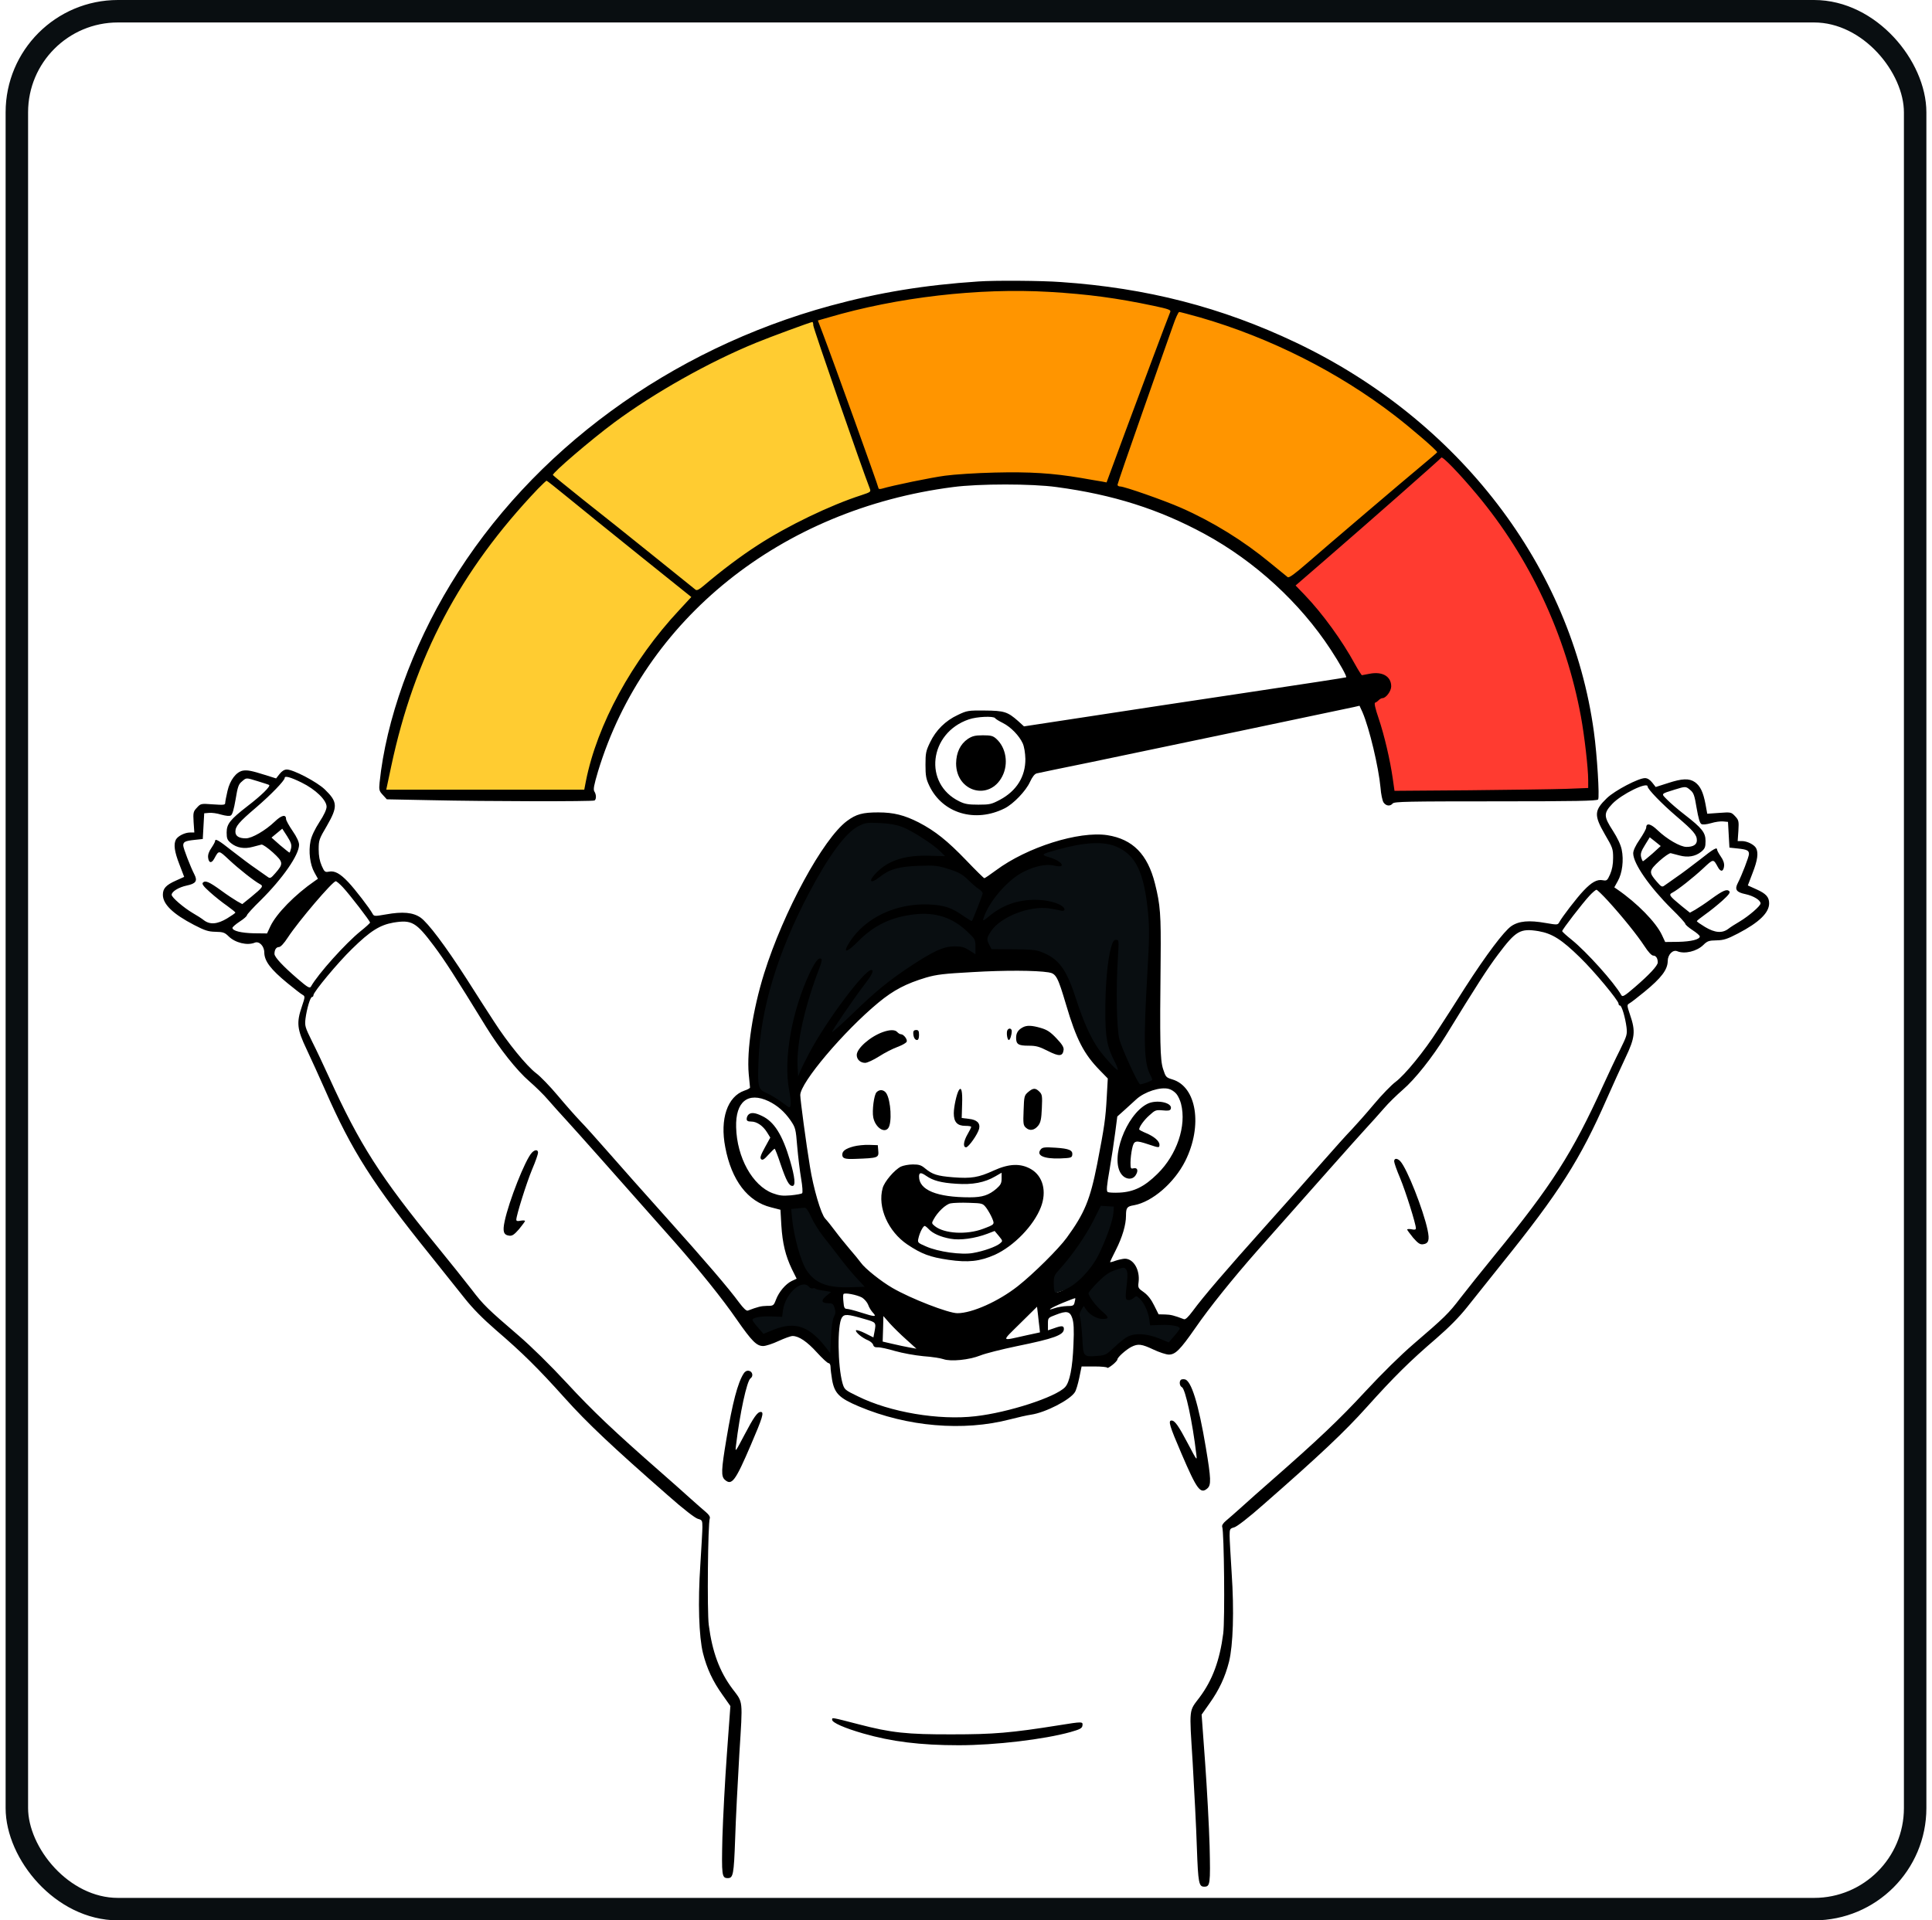 <svg width="172" height="171" viewBox="0 0 172 171" fill="none" xmlns="http://www.w3.org/2000/svg">
<rect x="1.5" y="1" width="169" height="169" rx="9" stroke="#090E11" stroke-width="2"/>
<path fill-rule="evenodd" clip-rule="evenodd" d="M34.098 70.583L52.417 70.736C52.417 70.736 53.229 61.829 62.399 53.204C71.569 44.579 82.761 41.936 93.862 42.888C104.963 43.84 111.72 49.389 115.407 53.247C119.093 57.105 121.2 60.963 122.076 63.693C122.952 66.422 123.744 71.019 123.744 71.019L141.976 70.673C141.976 70.673 141.757 60.857 136.712 50.584C131.667 40.312 122.538 34.849 111.174 29.174C99.81 23.495 80.81 26.008 74.356 27.44C67.909 28.864 38.202 40.136 34.098 70.583Z" fill="#FFCC31"/>
<path fill-rule="evenodd" clip-rule="evenodd" d="M114.557 52.383C114.857 52.679 115.14 52.965 115.409 53.248C119.096 57.106 121.202 60.964 122.079 63.694C122.955 66.423 123.747 71.02 123.747 71.02L141.979 70.674C141.979 70.674 141.76 60.858 136.715 50.585C134.652 46.385 131.906 42.993 128.606 40.057L114.557 52.383Z" fill="#FF3B30"/>
<path fill-rule="evenodd" clip-rule="evenodd" d="M77.884 44.313C83.071 42.809 88.476 42.426 93.865 42.889C104.16 43.774 110.718 48.607 114.557 52.382L128.603 40.053C123.828 35.809 117.893 32.526 111.173 29.171C99.81 23.492 80.809 26.006 74.356 27.437C73.877 27.543 73.267 27.703 72.553 27.923L77.884 44.313Z" fill="#FF9500"/>
<path fill-rule="evenodd" clip-rule="evenodd" d="M87.701 79.039C87.701 79.039 82.603 73.94 79.967 73.311C77.332 72.682 75.95 73.171 74.258 75.185C72.567 77.199 69.223 84.725 68.276 87.608C67.329 90.487 67.272 94.255 67.272 95.067C67.272 95.879 67.481 97.307 67.481 97.307C67.481 97.307 68.293 97.351 69.035 97.933C69.776 98.512 71.175 99.621 71.175 99.621L70.932 96.775C70.932 96.775 74.383 92.321 75.188 91.625C75.994 90.93 79.111 86.299 85.197 85.976C91.287 85.653 93.889 86.279 93.889 86.279C93.889 86.279 95.281 90.224 96.292 92.311C97.303 94.398 99.49 96.042 99.49 96.149C99.49 96.255 100.14 97.667 100.14 97.667C100.14 97.667 101.134 96.934 101.775 96.721C102.415 96.508 103.204 96.259 103.204 96.259L102.617 93.509L102.482 83.72C102.482 83.72 103.062 77.232 99.989 75.591C96.915 73.95 93.235 75.521 91.082 76.52C88.928 77.511 87.701 79.039 87.701 79.039ZM66.288 117.403C66.288 117.403 67.033 116.91 67.747 116.784C68.462 116.66 68.971 116.717 68.971 116.717C68.971 116.717 69.672 114.919 70.615 114.42C71.06 114.184 71.67 114.017 72.192 113.908C71.849 113.631 71.525 113.325 71.262 113.065C71.434 113.142 71.528 113.205 71.528 113.205L71.656 113.169C71.228 112.679 70.888 112.207 70.737 112.007C70.551 111.301 69.88 108.572 70.066 106.961L72.344 106.747C72.344 106.747 73.446 109.191 74.71 110.549C75.974 111.907 78.053 114.387 78.053 114.387C78.053 114.387 77.177 114.587 76.3 114.786C76.3 114.786 76.26 114.79 76.189 114.793C75.323 114.603 74.976 114.74 74.268 114.723L74.592 115.039L74.626 116.817C74.626 116.817 74.484 118.301 74.363 119.08C74.241 119.859 74.231 121.021 74.231 121.021C74.231 121.021 71.896 118.767 71.04 118.628C70.184 118.488 67.464 119.363 67.464 119.363L66.288 117.403ZM98.179 113.082C98.179 113.082 100.275 111.934 100.615 112.909C100.956 113.884 100.713 114.816 100.801 114.816C100.888 114.816 101.808 115.392 102.095 116.008C102.381 116.627 102.873 117.742 102.873 117.742C102.873 117.742 105.431 117.503 105.627 117.959C105.825 118.415 103.982 120.082 103.982 120.082C103.982 120.082 101.744 118.857 100.615 119.65C99.486 120.442 98.991 121.211 97.852 121.231C96.71 121.251 96.106 121.274 96.106 121.274L95.732 116.82C95.732 116.82 96.096 115.123 96.083 114.979C96.069 114.833 98.179 113.082 98.179 113.082ZM98.209 112.266H98.142C98.536 111.664 98.742 110.998 99.143 109.564C99.486 108.332 99.433 106.724 99.433 106.724C99.433 106.724 97.643 106.528 97.535 106.511C96.868 109.58 92.874 112.633 92.874 112.633L93.309 115.362C93.309 115.362 94.812 114.816 95.658 114.673L95.641 114.816L95.348 115.049L95.311 115.336C95.419 115.222 95.52 115.116 95.618 115.013L95.601 115.176C95.897 114.983 96.204 114.743 96.501 114.443C97.087 113.854 97.852 113.019 98.546 112.237C98.337 112.25 98.209 112.266 98.209 112.266Z" fill="#090E11"/>
<path fill-rule="evenodd" clip-rule="evenodd" d="M87.104 25.063C82.282 25.383 78.271 26.045 73.951 27.217C59.648 31.115 47.348 40.119 40.139 51.979C36.685 57.648 34.363 64.132 33.794 69.684C33.73 70.334 33.757 70.437 34.077 70.78L34.437 71.176L38.293 71.252C43.398 71.365 52.75 71.379 52.929 71.279C53.097 71.176 53.097 70.756 52.915 70.477C52.801 70.297 52.878 69.918 53.239 68.692C57.353 55.115 69.54 45.345 84.846 43.371C87.155 43.065 91.863 43.065 94.067 43.371C99.108 44.047 103.183 45.345 107.247 47.549C111.722 49.982 115.733 53.663 118.466 57.841C119.278 59.076 119.922 60.234 119.844 60.311C119.817 60.337 115.911 60.937 111.153 61.649C106.408 62.361 99.961 63.33 96.837 63.816L91.162 64.681L90.633 64.199C89.703 63.383 89.406 63.283 87.68 63.27C86.198 63.257 86.093 63.27 85.268 63.666C84.172 64.175 83.32 65.018 82.804 66.1C82.43 66.865 82.393 67.081 82.393 68.1C82.393 69.069 82.444 69.362 82.73 69.961C83.903 72.431 86.818 73.299 89.45 71.975C90.225 71.579 91.32 70.447 91.694 69.631C91.913 69.159 92.119 68.906 92.301 68.866C92.456 68.829 94.646 68.37 97.164 67.86C103.291 66.585 119.925 63.097 120.545 62.957L121.034 62.844L121.303 63.43C121.91 64.845 122.736 68.31 122.904 70.144C122.941 70.703 123.073 71.289 123.164 71.442C123.383 71.772 123.757 71.825 123.989 71.545C124.131 71.379 125.304 71.356 133.146 71.356C140.25 71.356 142.174 71.319 142.275 71.189C142.417 71.023 142.184 67.201 141.901 65.177C139.903 50.465 129.884 37.396 115.349 30.492C108.76 27.36 102.091 25.639 94.458 25.116C92.756 24.987 88.537 24.96 87.104 25.063ZM93.423 25.992C96.867 26.195 99.432 26.541 102.681 27.227C104.008 27.507 104.254 27.596 104.19 27.763C103.921 28.412 101.612 34.59 100.18 38.448L98.515 42.958L98.128 42.882C97.922 42.855 97.069 42.702 96.257 42.562C93.703 42.13 91.681 42.003 88.547 42.08C86.936 42.116 84.947 42.246 84.135 42.359C82.885 42.526 79.481 43.225 78.501 43.518C78.308 43.568 78.204 43.544 78.204 43.454C78.204 43.315 74.153 32.054 73.263 29.724L72.812 28.538L73.742 28.272C79.872 26.465 87.145 25.622 93.423 25.992ZM106.863 28.272C113.067 30.07 119.14 33.125 124.181 37.01C125.715 38.195 127.973 40.142 127.946 40.272C127.932 40.309 127.339 40.821 126.631 41.407C124.943 42.809 118.287 48.477 116.329 50.182C115.258 51.11 114.755 51.48 114.641 51.393C114.55 51.33 113.866 50.758 113.094 50.132C110.708 48.158 107.975 46.464 105.137 45.215C103.628 44.553 100.109 43.318 99.722 43.318C99.594 43.318 99.489 43.255 99.489 43.165C99.489 43.088 100.493 40.159 101.734 36.644C102.97 33.129 104.17 29.703 104.416 29.028C104.649 28.339 104.905 27.779 104.982 27.779C105.06 27.779 105.909 28.006 106.863 28.272ZM72.404 28.971C72.404 29.214 76.725 41.684 77.422 43.468C77.55 43.8 77.537 43.81 76.688 44.093C73.914 44.986 70.109 46.82 67.467 48.537C65.944 49.519 64.269 50.778 62.631 52.169C62.243 52.498 62.038 52.602 61.923 52.512C61.846 52.449 60.171 51.11 58.223 49.533C56.275 47.965 53.465 45.711 51.968 44.539C50.485 43.355 49.249 42.349 49.222 42.299C49.158 42.12 52.575 39.19 54.678 37.626C58.277 34.963 63.113 32.237 67.315 30.519C68.552 30.01 72.151 28.685 72.32 28.672C72.367 28.665 72.404 28.808 72.404 28.971ZM131.491 44.04C136.185 49.659 139.411 56.536 140.748 63.823C141.059 65.517 141.392 68.41 141.392 69.442V70.167L139.431 70.244C138.349 70.28 134.467 70.334 130.804 70.37L124.148 70.42L123.993 69.325C123.76 67.694 123.245 65.467 122.729 63.949C122.432 63.084 122.328 62.598 122.419 62.574C122.496 62.548 122.651 62.448 122.742 62.345C122.847 62.242 123.002 62.165 123.079 62.165C123.389 62.165 123.855 61.539 123.855 61.12C123.855 60.228 123.069 59.768 121.92 59.998C121.597 60.061 121.3 60.111 121.249 60.124C121.212 60.124 120.926 59.678 120.629 59.142C119.494 57.052 117.741 54.632 116.154 52.978L115.342 52.136L117.832 49.982C121.998 46.377 128.225 40.888 128.316 40.748C128.411 40.602 129.931 42.169 131.491 44.04ZM50.61 44.346C51.641 45.189 54.516 47.519 57.02 49.529L61.546 53.161L60.474 54.319C56.258 58.83 53.151 64.535 52.157 69.578L52.015 70.317H43.196H34.387L34.825 68.253C36.887 58.523 40.962 50.804 47.887 43.531C48.275 43.135 48.622 42.805 48.662 42.805C48.703 42.805 49.579 43.504 50.61 44.346ZM88.59 63.949C88.641 64.026 88.951 64.216 89.288 64.382C89.996 64.738 90.744 65.517 91.054 66.203C91.182 66.496 91.273 67.045 91.286 67.577C91.3 69.145 90.501 70.43 89.018 71.219C88.27 71.615 88.115 71.652 87.111 71.652C86.221 71.652 85.898 71.602 85.409 71.359C82.184 69.791 82.7 65.271 86.248 64.059C86.963 63.809 88.459 63.746 88.59 63.949Z" fill="black"/>
<path fill-rule="evenodd" clip-rule="evenodd" d="M86.164 65.797C85.493 66.257 85.133 67.009 85.119 67.975C85.119 70.521 88.098 71.35 89.234 69.12C89.8 68.011 89.571 66.583 88.705 65.794C88.408 65.528 88.24 65.475 87.505 65.475C86.797 65.478 86.565 65.541 86.164 65.797Z" fill="black"/>
<path fill-rule="evenodd" clip-rule="evenodd" d="M21.621 68.622C21.028 68.736 20.472 69.465 20.253 70.43C20.138 70.912 20.047 71.412 20.047 71.512C20.047 71.678 19.879 71.691 18.965 71.625C17.894 71.548 17.87 71.548 17.533 71.918C17.209 72.261 17.186 72.35 17.236 73.203L17.3 74.131H16.926C16.461 74.131 15.845 74.438 15.663 74.757C15.444 75.177 15.521 75.816 15.973 76.974L16.397 78.082L15.636 78.425C14.783 78.808 14.5 79.114 14.5 79.674C14.5 80.516 15.39 81.381 17.273 82.36C18.254 82.869 18.551 82.959 19.194 82.972C19.865 82.986 20.007 83.036 20.354 83.378C20.933 83.951 22.018 84.221 22.689 83.938C23.077 83.785 23.528 84.244 23.528 84.817C23.542 85.582 24.084 86.308 25.604 87.556C26.211 88.052 26.817 88.525 26.945 88.588C27.165 88.714 27.165 88.768 26.881 89.606C26.379 91.071 26.443 91.644 27.293 93.428C27.694 94.27 28.428 95.898 28.944 97.059C31.33 102.498 33.173 105.401 38.356 111.835C39.452 113.21 40.82 114.918 41.386 115.63C42.084 116.509 42.973 117.414 44.133 118.42C46.505 120.457 47.887 121.822 50.297 124.508C52.309 126.748 54.513 128.825 59.49 133.182C60.858 134.394 61.889 135.183 62.132 135.246C62.506 135.349 62.533 135.386 62.533 135.985C62.533 136.328 62.442 137.819 62.351 139.297C62.119 142.699 62.223 145.742 62.584 147.206C62.931 148.581 63.46 149.716 64.326 150.924L65.024 151.916L64.714 156.17C64.545 158.514 64.367 161.862 64.313 163.633C64.235 167.009 64.262 167.238 64.791 167.238C65.27 167.238 65.334 166.945 65.448 163.75C65.499 162.029 65.681 158.63 65.822 156.17C66.132 151.227 66.169 151.66 65.202 150.375C64.053 148.834 63.409 147.09 63.099 144.693C62.944 143.481 63.022 135.636 63.19 135.203C63.241 135.076 63.113 134.873 62.853 134.654C62.621 134.464 61.991 133.901 61.448 133.419C60.906 132.923 59.706 131.864 58.792 131.062C54.664 127.444 52.77 125.65 50.475 123.166C48.952 121.522 47.291 119.894 46.182 118.939C43.408 116.556 43.034 116.199 41.989 114.825C41.447 114.126 40.082 112.405 38.933 111.003C33.841 104.775 32.021 101.923 29.288 95.911C28.823 94.892 28.152 93.464 27.778 92.725C27.158 91.464 27.121 91.351 27.198 90.702C27.313 89.823 27.623 88.778 27.778 88.778C27.855 88.778 27.906 88.701 27.906 88.611C27.906 88.332 30.086 85.709 31.337 84.497C32.974 82.892 33.814 82.37 35.023 82.153C36.661 81.887 37.035 82.104 38.633 84.231C39.587 85.505 40.517 86.944 43.277 91.441C44.477 93.388 46.023 95.338 47.119 96.281C47.648 96.74 48.409 97.479 48.794 97.935C49.181 98.381 49.953 99.246 50.509 99.846C51.385 100.801 54.56 104.379 60.026 110.557C62.257 113.09 64.319 115.653 65.583 117.488C66.938 119.435 67.362 119.858 67.942 119.858C68.175 119.858 68.795 119.655 69.31 119.412C69.839 119.169 70.392 118.966 70.561 118.966C71.117 118.966 71.851 119.462 72.728 120.43C73.206 120.953 73.668 121.386 73.772 121.386C73.863 121.386 73.941 121.525 73.941 121.728C73.941 121.908 74.005 122.427 74.082 122.887C74.301 124.085 74.726 124.505 76.482 125.243C80.775 127.051 85.766 127.474 89.918 126.389C90.602 126.209 91.451 126.019 91.802 125.969C93.079 125.779 95.233 124.671 95.684 123.982C95.799 123.829 95.967 123.243 96.085 122.684L96.291 121.678H97.427C98.06 121.678 98.576 121.728 98.576 121.792C98.576 121.855 98.781 121.742 99.027 121.549C99.273 121.359 99.479 121.129 99.479 121.053C99.479 120.863 100.254 120.174 100.729 119.931C101.322 119.638 101.632 119.675 102.691 120.174C103.206 120.417 103.826 120.62 104.059 120.62C104.638 120.62 105.063 120.201 106.418 118.25C107.682 116.416 109.744 113.856 111.975 111.32C117.445 105.141 120.616 101.563 121.492 100.608C122.048 100.009 122.82 99.143 123.207 98.697C123.595 98.238 124.357 97.499 124.882 97.043C125.978 96.101 127.524 94.15 128.724 92.203C131.484 87.706 132.411 86.268 133.368 84.993C134.965 82.866 135.339 82.65 136.977 82.916C138.191 83.132 139.026 83.655 140.664 85.259C141.914 86.468 144.095 89.094 144.095 89.373C144.095 89.463 144.145 89.54 144.223 89.54C144.378 89.54 144.688 90.585 144.803 91.464C144.88 92.113 144.84 92.229 144.223 93.488C143.849 94.227 143.178 95.651 142.713 96.673C139.98 102.685 138.16 105.538 133.068 111.766C131.919 113.167 130.554 114.888 130.011 115.587C128.967 116.962 128.593 117.318 125.819 119.701C124.71 120.657 123.046 122.288 121.526 123.929C119.231 126.412 117.333 128.209 113.208 131.824C112.292 132.627 111.092 133.685 110.553 134.181C110.01 134.664 109.38 135.226 109.147 135.416C108.888 135.632 108.76 135.835 108.81 135.965C108.979 136.398 109.057 144.244 108.901 145.455C108.591 147.849 107.948 149.596 106.799 151.137C105.831 152.422 105.872 151.99 106.179 156.933C106.32 159.393 106.502 162.791 106.553 164.512C106.667 167.708 106.735 168.001 107.21 168.001C107.739 168.001 107.766 167.771 107.688 164.396C107.638 162.625 107.456 159.276 107.287 156.933L106.977 152.679L107.675 151.687C108.538 150.475 109.067 149.343 109.417 147.969C109.778 146.504 109.882 143.458 109.65 140.06C109.559 138.582 109.468 137.09 109.468 136.747C109.468 136.148 109.495 136.112 109.869 136.008C110.115 135.945 111.146 135.156 112.511 133.945C117.488 129.587 119.692 127.514 121.704 125.27C124.117 122.584 125.496 121.219 127.868 119.182C129.027 118.177 129.917 117.271 130.615 116.392C131.181 115.68 132.549 113.973 133.644 112.598C138.827 106.167 140.671 103.261 143.057 97.822C143.572 96.663 144.307 95.032 144.708 94.19C145.561 92.406 145.625 91.833 145.119 90.369C144.836 89.526 144.836 89.477 145.055 89.35C145.183 89.287 145.79 88.814 146.397 88.318C147.92 87.07 148.459 86.344 148.473 85.579C148.473 85.006 148.924 84.547 149.312 84.7C149.982 84.98 151.064 84.713 151.647 84.141C151.994 83.798 152.136 83.745 152.806 83.735C153.45 83.721 153.747 83.631 154.727 83.122C156.611 82.14 157.501 81.275 157.501 80.436C157.501 79.877 157.218 79.57 156.365 79.188L155.604 78.845L156.028 77.736C156.48 76.578 156.557 75.939 156.338 75.519C156.156 75.2 155.539 74.894 155.074 74.894H154.7L154.764 73.965C154.815 73.113 154.791 73.023 154.468 72.677C154.131 72.32 154.107 72.307 153.062 72.384L151.991 72.46L151.836 71.608C151.63 70.526 151.371 69.99 150.896 69.648C150.38 69.291 149.76 69.315 148.473 69.737L147.401 70.08L147.091 69.684C146.885 69.428 146.666 69.288 146.447 69.288C145.868 69.288 143.778 70.383 143.067 71.059C141.918 72.167 141.894 72.587 142.875 74.294C143.572 75.479 143.61 75.593 143.61 76.395C143.61 76.994 143.519 77.44 143.34 77.859C143.094 78.409 143.043 78.445 142.696 78.382C142.194 78.279 141.702 78.549 140.981 79.311C140.374 79.947 139.087 81.628 138.827 82.1C138.686 82.367 138.659 82.367 137.614 82.19C136.118 81.924 135.215 82.01 134.544 82.47C133.887 82.929 132.34 84.98 130.429 87.945C129.631 89.207 128.546 90.901 128.016 91.704C126.803 93.601 125.078 95.715 124.239 96.34C123.878 96.607 123.012 97.499 122.331 98.314C121.647 99.13 120.757 100.135 120.36 100.555C119.948 100.974 118.813 102.236 117.832 103.357C116.851 104.479 114.543 107.089 112.686 109.153C109.127 113.127 107.129 115.457 106.175 116.755C105.774 117.291 105.531 117.521 105.4 117.468C104.497 117.125 104.227 117.062 103.725 117.048L103.146 117.035L102.758 116.259C102.498 115.723 102.202 115.341 101.841 115.074C101.326 114.718 101.299 114.668 101.363 114.182C101.504 113.074 100.911 112.068 100.126 112.082C99.944 112.095 99.57 112.172 99.314 112.262C99.044 112.365 98.825 112.415 98.825 112.375C98.825 112.348 99.058 111.865 99.341 111.306C99.92 110.161 100.244 109.066 100.244 108.25C100.244 107.538 100.335 107.422 100.952 107.322C102.576 107.029 104.537 105.335 105.518 103.387C107.092 100.242 106.536 96.75 104.359 96.114C103.816 95.948 103.779 95.911 103.547 95.195C103.277 94.367 103.25 92.812 103.328 85.399C103.365 81.465 103.301 80.572 102.825 78.685C102.168 76.062 100.84 74.724 98.582 74.368C96.041 73.985 91.438 75.436 88.665 77.5C88.149 77.883 87.684 78.199 87.633 78.199C87.583 78.199 86.858 77.487 86.032 76.621C84.344 74.864 83.259 73.998 81.79 73.233C80.512 72.584 79.559 72.341 78.19 72.341C76.799 72.341 76.229 72.494 75.403 73.106C73.277 74.687 69.755 81.168 68.026 86.684C67.009 89.956 66.466 93.524 66.658 95.651C66.722 96.251 66.763 96.787 66.773 96.836C66.773 96.9 66.554 97.026 66.27 97.116C64.761 97.639 64.077 99.639 64.569 102.159C65.125 105.102 66.567 106.999 68.643 107.508L69.482 107.725L69.56 109.099C69.664 110.744 69.934 111.826 70.5 113.011L70.924 113.863L70.486 114.066C69.944 114.332 69.351 115.021 69.081 115.733C68.876 116.269 68.849 116.283 68.269 116.283C67.753 116.296 67.484 116.359 66.581 116.702C66.453 116.752 66.207 116.522 65.805 115.99C64.852 114.691 62.853 112.358 59.294 108.387C57.438 106.323 55.129 103.713 54.148 102.592C53.168 101.47 52.032 100.208 51.621 99.789C51.22 99.37 50.33 98.361 49.65 97.549C48.965 96.733 48.103 95.841 47.742 95.575C46.903 94.949 45.177 92.835 43.964 90.938C43.435 90.136 42.353 88.441 41.551 87.18C39.644 84.211 38.094 82.16 37.437 81.704C36.766 81.245 35.863 81.155 34.366 81.424C33.322 81.604 33.295 81.604 33.153 81.335C32.894 80.862 31.606 79.181 31 78.545C30.279 77.78 29.787 77.513 29.284 77.617C28.937 77.68 28.883 77.643 28.641 77.094C28.459 76.674 28.371 76.228 28.371 75.629C28.371 74.827 28.408 74.71 29.106 73.529C30.087 71.821 30.059 71.402 28.914 70.293C28.206 69.618 26.116 68.522 25.534 68.522C25.314 68.522 25.095 68.662 24.89 68.919L24.58 69.315L23.562 68.995C22.383 68.622 22.022 68.559 21.621 68.622ZM26.844 69.681C28.095 70.293 29.075 71.249 29.075 71.835C29.075 72.078 28.843 72.587 28.432 73.209C28.031 73.835 27.734 74.444 27.646 74.89C27.454 75.819 27.596 76.991 27.994 77.693L28.304 78.252L28.044 78.432C26.251 79.667 24.6 81.361 24.071 82.483L23.774 83.119L22.615 83.106C21.456 83.079 20.694 82.889 20.694 82.623C20.694 82.546 20.991 82.293 21.338 82.064C21.698 81.834 21.982 81.581 21.982 81.504C21.982 81.428 22.538 80.815 23.208 80.166C25.169 78.219 26.625 76.129 26.625 75.223C26.625 74.98 26.42 74.524 26.046 73.988C25.722 73.516 25.466 73.046 25.466 72.93C25.466 72.484 25.055 72.587 24.462 73.159C23.636 73.948 22.436 74.651 21.884 74.651C21.277 74.651 20.957 74.448 20.957 74.065C20.957 73.582 21.253 73.223 22.777 71.924C24.105 70.789 25.345 69.504 25.345 69.275C25.335 69.055 25.864 69.198 26.844 69.681ZM22.962 69.568C23.451 69.721 23.902 69.861 23.956 69.897C24.125 70 23.249 70.853 22.035 71.781C20.489 72.98 20.178 73.372 20.178 74.125C20.178 74.661 20.229 74.8 20.566 75.08C21.082 75.499 21.752 75.616 22.5 75.41C22.824 75.32 23.171 75.23 23.276 75.207C23.38 75.18 23.842 75.499 24.293 75.906C25.234 76.771 25.247 76.911 24.512 77.753C24.111 78.212 24.047 78.249 23.815 78.073C23.673 77.969 23.208 77.653 22.784 77.347C22.345 77.054 21.415 76.355 20.694 75.792C19.457 74.81 19.147 74.634 19.147 74.9C19.147 74.963 19.006 75.23 18.824 75.499C18.605 75.806 18.5 76.112 18.527 76.352C18.578 76.847 18.824 76.911 19.07 76.465C19.494 75.689 19.457 75.689 20.398 76.568C21.287 77.397 22.628 78.452 23.131 78.722C23.478 78.901 23.414 79.001 22.332 79.893L21.57 80.506L21.105 80.249C20.846 80.096 20.202 79.677 19.686 79.294C18.615 78.519 18.281 78.375 18.062 78.595C17.958 78.708 18.099 78.915 18.696 79.447C19.12 79.83 19.804 80.376 20.219 80.659C20.62 80.952 20.954 81.218 20.954 81.258C20.954 81.308 20.617 81.538 20.219 81.781C19.343 82.303 18.696 82.353 18.157 81.947C17.964 81.794 17.513 81.501 17.152 81.298C16.354 80.825 15.282 79.91 15.282 79.68C15.282 79.387 15.915 79.004 16.637 78.851C17.435 78.685 17.604 78.445 17.307 77.869C16.96 77.194 16.313 75.526 16.313 75.283C16.313 74.963 16.482 74.877 17.331 74.787L18.052 74.71L18.116 73.565L18.18 72.42L18.605 72.384C18.837 72.357 19.326 72.42 19.686 72.537C20.098 72.65 20.435 72.69 20.549 72.613C20.691 72.537 20.819 72.078 20.974 71.185C21.156 70.077 21.233 69.834 21.53 69.594C21.944 69.235 21.88 69.235 22.962 69.568ZM146.683 70.037C146.683 70.267 147.92 71.552 149.248 72.687C150.771 73.985 151.067 74.341 151.067 74.827C151.067 75.21 150.744 75.413 150.141 75.413C149.585 75.413 148.388 74.714 147.563 73.922C146.97 73.349 146.558 73.246 146.558 73.692C146.558 73.805 146.299 74.278 145.979 74.75C145.605 75.286 145.399 75.742 145.399 75.985C145.399 76.891 146.855 78.978 148.816 80.928C149.487 81.578 150.04 82.19 150.04 82.267C150.04 82.343 150.336 82.596 150.683 82.826C151.044 83.055 151.327 83.308 151.327 83.385C151.327 83.651 150.565 83.844 149.406 83.868L148.247 83.881L147.95 83.245C147.421 82.124 145.77 80.429 143.977 79.194L143.717 79.014L144.027 78.455C144.428 77.756 144.57 76.581 144.375 75.653C144.284 75.207 143.987 74.594 143.589 73.972C142.764 72.697 142.75 72.417 143.539 71.578C144.361 70.713 146.683 69.578 146.683 70.037ZM150.488 70.357C150.784 70.6 150.862 70.839 151.044 71.948C151.199 72.84 151.327 73.299 151.468 73.376C151.583 73.452 151.92 73.412 152.331 73.299C152.692 73.186 153.184 73.119 153.413 73.146L153.838 73.186L153.902 74.331L153.966 75.476L154.687 75.553C155.54 75.642 155.705 75.732 155.705 76.049C155.705 76.292 155.061 77.959 154.71 78.635C154.414 79.208 154.582 79.451 155.381 79.617C156.102 79.77 156.736 80.153 156.736 80.446C156.736 80.676 155.664 81.591 154.866 82.064C154.518 82.267 154.053 82.56 153.861 82.713C153.319 83.119 152.675 83.069 151.799 82.546C151.398 82.303 151.064 82.074 151.064 82.024C151.064 81.987 151.401 81.717 151.812 81.424C152.213 81.145 152.894 80.596 153.322 80.213C153.915 79.677 154.057 79.474 153.956 79.361C153.737 79.144 153.4 79.284 152.331 80.06C151.816 80.442 151.172 80.862 150.912 81.015L150.447 81.271L149.686 80.659C148.604 79.767 148.537 79.667 148.887 79.487C149.389 79.221 150.73 78.162 151.62 77.334C152.56 76.455 152.523 76.455 152.948 77.23C153.194 77.676 153.437 77.613 153.491 77.117C153.517 76.874 153.413 76.568 153.194 76.265C153.012 75.999 152.87 75.729 152.87 75.666C152.87 75.4 152.56 75.576 151.324 76.558C150.602 77.117 149.672 77.82 149.234 78.112C148.81 78.419 148.344 78.738 148.203 78.838C147.97 79.018 147.906 78.978 147.505 78.519C146.771 77.676 146.784 77.537 147.724 76.671C148.176 76.265 148.641 75.945 148.742 75.972C148.847 75.999 149.194 76.085 149.517 76.175C150.265 76.378 150.936 76.265 151.452 75.846C151.789 75.566 151.839 75.426 151.839 74.89C151.839 74.138 151.529 73.745 149.982 72.547C149.403 72.101 148.705 71.502 148.435 71.222C147.869 70.65 147.815 70.713 149.106 70.307C150.063 70.01 150.087 70.01 150.488 70.357ZM80.31 73.629C81.186 73.962 83.107 75.197 83.714 75.819L84.138 76.238L82.811 76.202C80.684 76.125 79.188 76.571 78.116 77.617C77.254 78.445 77.419 78.802 78.322 78.089C79.174 77.4 80.024 77.16 81.79 77.097C83.259 77.047 83.464 77.071 84.472 77.39C85.362 77.67 85.672 77.85 86.174 78.332C86.511 78.665 86.936 79.044 87.141 79.161C87.333 79.287 87.488 79.467 87.488 79.544C87.488 79.67 86.612 81.914 86.521 82.014C86.494 82.04 86.198 81.847 85.837 81.608C84.755 80.832 84.085 80.602 82.716 80.539C79.778 80.413 77.028 81.711 75.636 83.888C74.965 84.933 75.366 84.88 76.421 83.798C77.826 82.383 79.373 81.644 81.449 81.415C83.306 81.212 84.816 81.707 86.144 82.982C86.814 83.618 86.841 83.671 86.841 84.307V84.97L86.299 84.627C85.847 84.334 85.601 84.271 84.971 84.271C84.017 84.271 83.141 84.667 81.052 86.041C79.117 87.326 77.931 88.295 75.855 90.309C74.874 91.251 74.076 91.963 74.076 91.89C74.076 91.75 76.074 88.821 77.028 87.586C77.661 86.757 77.826 86.374 77.57 86.374C76.95 86.374 73.546 90.921 72.037 93.787C71.69 94.436 71.329 95.175 71.225 95.418L71.056 95.864L71.005 94.972C70.901 92.895 71.649 89.546 72.99 86.095C73.118 85.762 73.183 85.459 73.132 85.406C72.926 85.189 72.603 85.572 72.128 86.551C70.49 90.003 69.728 94.32 70.257 97.086C70.439 98.055 70.439 98.601 70.257 98.601C70.22 98.601 69.897 98.371 69.523 98.091C69.149 97.825 68.569 97.466 68.232 97.326C67.484 96.996 67.433 96.79 67.534 94.347C67.716 89.836 69.223 84.856 71.969 79.62C73.749 76.232 75.282 74.145 76.418 73.569C77.051 73.249 77.193 73.239 78.325 73.289C79.174 73.323 79.794 73.439 80.31 73.629ZM25.914 75.539C25.864 75.756 25.8 75.922 25.773 75.922C25.736 75.922 25.362 75.616 24.934 75.26L24.172 74.584L24.651 74.188L25.129 73.792L25.567 74.468C25.914 75.017 25.982 75.233 25.914 75.539ZM147.108 76.012C146.697 76.368 146.322 76.674 146.269 76.688C146.231 76.688 146.154 76.521 146.1 76.305C146.036 76.012 146.114 75.782 146.447 75.246L146.872 74.557L147.36 74.94L147.849 75.336L147.108 76.012ZM99.381 75.386C101.134 76.138 101.872 77.693 102.219 81.398C102.333 82.696 102.323 83.678 102.141 86.747C101.794 92.722 101.845 94.633 102.387 95.675C102.492 95.864 102.579 96.081 102.579 96.147C102.579 96.237 101.754 96.553 101.498 96.553C101.329 96.553 99.873 93.381 99.654 92.542C99.408 91.537 99.344 88.032 99.526 85.243C99.617 83.738 99.617 83.688 99.371 83.688C99.165 83.688 99.061 83.841 98.919 84.35C98.609 85.419 98.404 87.649 98.404 89.993C98.404 92.386 98.545 93.188 99.243 94.54C99.449 94.946 99.567 95.278 99.502 95.278C99.347 95.278 98.289 94.107 97.787 93.394C97.103 92.412 96.432 90.925 95.816 89.001C94.926 86.248 94.269 85.369 92.654 84.746C92.203 84.58 91.65 84.53 90.164 84.53L88.27 84.517L88.078 84.147C87.819 83.651 87.832 83.512 88.233 82.912C89.096 81.627 91.664 80.632 93.416 80.889C93.817 80.952 94.269 81.042 94.41 81.078C94.771 81.192 94.899 80.975 94.616 80.736C94.215 80.379 93.147 80.123 92.139 80.123C90.592 80.123 89.264 80.596 88.088 81.561C87.532 82.02 87.468 82.044 87.559 81.764C88.024 80.299 89.699 78.339 91.118 77.636C92.122 77.127 93.103 76.924 93.773 77.064C94.084 77.141 94.407 77.167 94.471 77.114C94.717 76.974 94.161 76.555 93.453 76.348C92.628 76.105 92.668 76.069 94.137 75.659C96.597 74.98 98.222 74.904 99.381 75.386ZM30.521 79.004C31.141 79.667 32.944 82.01 32.944 82.15C32.944 82.2 32.57 82.546 32.105 82.916C30.777 83.984 28.314 86.724 27.684 87.846C27.579 88.035 27.401 87.936 26.484 87.147C25.183 86.025 24.445 85.236 24.435 84.943C24.435 84.573 24.59 84.33 24.836 84.33C24.977 84.33 25.274 84.024 25.635 83.465C26.588 82.014 29.608 78.472 29.891 78.472C29.965 78.469 30.248 78.712 30.521 79.004ZM143.151 80.216C144.452 81.644 145.743 83.249 146.386 84.227C146.747 84.787 147.044 85.093 147.185 85.093C147.431 85.093 147.586 85.336 147.586 85.705C147.573 85.998 146.838 86.787 145.537 87.909C144.621 88.698 144.442 88.801 144.338 88.608C143.704 87.486 141.244 84.75 139.916 83.678C139.451 83.308 139.077 82.966 139.077 82.912C139.077 82.773 140.883 80.429 141.5 79.767C141.769 79.474 142.056 79.231 142.133 79.231C142.194 79.234 142.659 79.68 143.151 80.216ZM93.349 86.584C94.019 86.687 94.174 86.98 94.909 89.463C95.826 92.572 96.496 93.857 97.915 95.308L98.623 96.034L98.532 97.665C98.427 99.612 98.326 100.302 97.679 103.65C97.046 106.846 96.557 108.031 94.97 110.211C94.249 111.203 92.004 113.433 90.612 114.528C88.897 115.88 86.538 116.935 85.234 116.935C84.435 116.935 81.082 115.637 79.444 114.682C78.45 114.109 76.994 112.951 76.633 112.428C76.478 112.212 76.027 111.662 75.629 111.206C75.242 110.747 74.662 110.035 74.352 109.615C74.042 109.196 73.644 108.697 73.462 108.507C73.088 108.101 72.418 105.831 72.107 103.883C71.77 101.846 71.245 97.921 71.245 97.515C71.245 96.407 75.114 91.833 78.207 89.274C79.549 88.165 80.671 87.579 82.464 87.043C83.394 86.777 84.024 86.701 86.592 86.561C89.439 86.391 92.213 86.404 93.349 86.584ZM104.733 97.409C104.888 97.589 105.07 97.995 105.144 98.288C105.646 100.248 104.783 102.821 103.041 104.529C101.892 105.664 100.952 106.133 99.674 106.197C99.186 106.223 98.707 106.197 98.616 106.147C98.488 106.057 98.525 105.597 98.785 104.133C98.967 103.074 99.186 101.596 99.287 100.821L99.469 99.419L100.153 98.807C100.527 98.464 100.979 98.055 101.157 97.892C101.892 97.216 103.311 96.757 104.059 96.963C104.281 97.016 104.578 97.219 104.733 97.409ZM68.434 98.061C69.219 98.444 69.839 98.99 70.382 99.769C70.82 100.418 70.847 100.508 70.975 102.099C71.053 103.004 71.208 104.289 71.322 104.952C71.437 105.614 71.477 106.187 71.413 106.25C71.349 106.313 70.898 106.39 70.409 106.44C69.661 106.503 69.378 106.466 68.785 106.25C66.992 105.574 65.6 103.064 65.536 100.378C65.469 98.085 66.601 97.192 68.434 98.061ZM99.125 107.981C99.088 108.67 98.441 110.464 97.784 111.776C97.1 113.1 95.89 114.362 94.832 114.821C94.42 115.011 94.006 115.128 93.942 115.088C93.864 115.051 93.814 114.692 93.814 114.299C93.814 113.623 93.851 113.546 94.407 112.937C95.438 111.802 96.665 110.035 97.346 108.683L98.003 107.372L98.582 107.408L99.162 107.445L99.125 107.981ZM72.212 108.364C72.418 108.823 72.909 109.612 73.294 110.108C73.695 110.604 74.365 111.469 74.79 112.032C75.215 112.591 75.872 113.393 76.273 113.816L76.981 114.582L75.754 114.622C73.651 114.698 72.556 114.265 71.794 113.094C71.278 112.292 70.685 110.138 70.517 108.507L70.439 107.655L70.928 107.605C71.211 107.578 71.521 107.555 71.626 107.541C71.76 107.525 71.966 107.804 72.212 108.364ZM100.261 113.05C100.375 113.19 100.402 113.483 100.338 114.109C100.17 115.614 100.17 115.713 100.429 115.763C100.557 115.79 100.776 115.713 100.918 115.584C101.15 115.381 101.177 115.381 101.434 115.61C101.821 115.953 102.209 116.755 102.31 117.431L102.387 118.017L103.354 117.98C104.271 117.944 105.029 118.083 105.029 118.3C105.029 118.363 104.81 118.656 104.541 118.962L104.052 119.535L103.149 119.165C102.077 118.746 101.059 118.683 100.389 119.025C100.143 119.152 99.604 119.575 99.203 119.968C98.519 120.617 98.417 120.68 97.757 120.733C96.429 120.836 96.442 120.86 96.352 119.115C96.301 118.286 96.21 117.461 96.159 117.308C96.069 117.092 96.109 116.902 96.264 116.645L96.483 116.289L96.702 116.619C96.999 117.065 97.656 117.448 98.148 117.448C98.768 117.448 98.754 117.321 98.121 116.772C97.541 116.263 96.908 115.42 96.908 115.154C96.908 115.078 97.282 114.632 97.733 114.172C98.367 113.546 98.737 113.28 99.257 113.104C100.092 112.824 100.065 112.824 100.261 113.05ZM72.016 114.582C72.107 114.695 72.262 114.761 72.35 114.721C72.428 114.695 72.542 114.695 72.583 114.748C72.633 114.785 72.765 114.838 72.893 114.851C73.007 114.878 73.304 114.928 73.55 114.964L73.988 115.041L73.563 115.397C73.061 115.803 73.125 116.046 73.745 116.046C74.106 116.046 74.183 116.096 74.301 116.466C74.406 116.799 74.392 116.975 74.237 117.268C74.123 117.498 74.018 118.147 73.978 119.065L73.914 120.493L73.654 120.151C72.094 118.087 70.817 117.627 68.869 118.406L67.966 118.776L67.477 118.203C67.207 117.897 66.988 117.604 66.988 117.541C66.988 117.325 67.75 117.185 68.663 117.221L69.63 117.258L69.708 116.659C69.927 115.167 71.4 113.856 72.016 114.582ZM76.751 115.547C76.97 115.687 77.216 115.98 77.294 116.196C77.371 116.426 77.564 116.732 77.719 116.895C78.079 117.278 77.901 117.278 76.623 116.868C76.067 116.689 75.514 116.549 75.386 116.549C75.194 116.549 75.127 116.436 75.09 115.936C75.053 115.607 75.053 115.287 75.09 115.237C75.164 115.078 76.3 115.294 76.751 115.547ZM95.667 115.97C95.603 116.263 95.526 116.299 94.983 116.299C94.66 116.313 94.171 116.389 93.888 116.489C93.049 116.782 93.578 116.439 94.663 115.993C95.219 115.763 95.694 115.587 95.721 115.597C95.745 115.624 95.721 115.777 95.667 115.97ZM92.547 118.273L92.584 118.643L91.357 118.909C89.062 119.418 89.113 119.535 90.814 117.85L92.324 116.359L92.415 117.125C92.456 117.548 92.523 118.057 92.547 118.273ZM95.462 117.381C95.59 117.764 95.63 118.363 95.566 119.738C95.489 121.775 95.233 123.086 94.818 123.523C93.969 124.415 89.776 125.776 86.848 126.109C83.586 126.492 79.228 125.753 76.377 124.338C75.218 123.779 75.178 123.739 75.009 123.18C74.571 121.625 74.531 117.997 74.945 117.334C75.164 116.992 75.434 117.005 76.994 117.461C78.012 117.754 78.012 117.754 77.847 118.619L77.756 119.092L77.021 118.723C76.62 118.52 76.246 118.403 76.209 118.456C76.118 118.609 76.765 119.145 77.281 119.348C77.486 119.438 77.692 119.615 77.732 119.744C77.783 119.924 77.9 119.987 78.157 119.974C78.362 119.961 79.046 120.114 79.69 120.304C80.361 120.493 81.419 120.687 82.204 120.763C82.952 120.813 83.751 120.943 83.997 121.029C84.641 121.259 86.292 121.093 87.273 120.7C87.711 120.52 89.18 120.151 90.521 119.871C93.834 119.195 94.714 118.879 94.714 118.343C94.714 118.037 94.532 118.024 93.824 118.28L93.295 118.46V117.9C93.295 117.351 93.295 117.341 93.979 117.085C94.96 116.695 95.256 116.759 95.462 117.381ZM80.671 119.268L81.587 120.097L80.954 119.984C80.62 119.921 79.936 119.781 79.457 119.665L78.581 119.462L78.618 118.326L78.645 117.191L79.201 117.827C79.511 118.173 80.168 118.822 80.671 119.268Z" fill="black"/>
<path fill-rule="evenodd" clip-rule="evenodd" d="M91.041 91.488C90.639 91.704 90.461 91.984 90.461 92.416C90.461 92.989 90.666 93.115 91.57 93.115C92.24 93.115 92.523 93.192 93.299 93.588C94.303 94.097 94.613 94.071 94.69 93.485C94.717 93.255 94.549 92.975 94.047 92.453C93.504 91.88 93.221 91.701 92.668 91.537C91.853 91.298 91.401 91.284 91.041 91.488Z" fill="black"/>
<path fill-rule="evenodd" clip-rule="evenodd" d="M89.659 91.807C89.594 92.113 89.696 92.609 89.814 92.609C89.918 92.609 90.073 92.163 90.073 91.807C90.073 91.694 89.996 91.591 89.891 91.591C89.787 91.591 89.686 91.691 89.659 91.807Z" fill="black"/>
<path fill-rule="evenodd" clip-rule="evenodd" d="M78.582 91.907C77.46 92.313 76.273 93.358 76.273 93.944C76.273 94.34 76.597 94.643 77.022 94.643C77.214 94.643 77.77 94.377 78.258 94.071C78.747 93.751 79.495 93.372 79.896 93.228C80.307 93.075 80.671 92.872 80.722 92.756C80.799 92.553 80.452 92.094 80.206 92.094C80.115 92.094 79.974 92.004 79.883 91.904C79.691 91.677 79.215 91.677 78.582 91.907Z" fill="black"/>
<path fill-rule="evenodd" clip-rule="evenodd" d="M81.304 91.96C81.304 92.343 81.445 92.609 81.637 92.609C81.752 92.609 81.819 92.456 81.819 92.163C81.819 91.807 81.769 91.717 81.56 91.717C81.391 91.717 81.3 91.807 81.304 91.96Z" fill="black"/>
<path fill-rule="evenodd" clip-rule="evenodd" d="M85.365 97.079C85.173 97.372 84.913 98.557 84.913 99.13C84.913 99.919 85.223 100.252 85.944 100.252C86.227 100.252 86.46 100.288 86.46 100.342C86.46 100.405 86.318 100.698 86.136 101.004C85.776 101.63 85.712 102.162 86.008 102.162C86.227 102.162 87.053 100.991 87.168 100.508C87.282 100.012 86.975 99.706 86.251 99.629L85.618 99.553L85.654 98.318C85.698 97.179 85.584 96.723 85.365 97.079Z" fill="black"/>
<path fill-rule="evenodd" clip-rule="evenodd" d="M91.53 97.246C91.193 97.539 91.169 97.615 91.129 98.864C91.078 100.062 91.102 100.215 91.334 100.418C91.681 100.738 92.109 100.648 92.443 100.215C92.648 99.936 92.713 99.629 92.753 98.674C92.803 97.592 92.78 97.452 92.534 97.209C92.187 96.863 91.981 96.863 91.53 97.246Z" fill="black"/>
<path fill-rule="evenodd" clip-rule="evenodd" d="M78.039 97.256C77.807 97.473 77.628 98.924 77.743 99.496C77.911 100.362 78.696 100.934 79.07 100.465C79.431 100.019 79.316 97.982 78.902 97.343C78.686 97.03 78.312 96.977 78.039 97.256Z" fill="black"/>
<path fill-rule="evenodd" clip-rule="evenodd" d="M75.991 102.086C75.283 102.276 74.986 102.492 74.986 102.812C74.986 103.154 75.205 103.231 76.135 103.194C78.225 103.118 78.252 103.104 78.184 102.405L78.147 101.973L77.372 101.946C76.944 101.933 76.324 101.996 75.991 102.086Z" fill="black"/>
<path fill-rule="evenodd" clip-rule="evenodd" d="M92.663 102.339C92.212 102.875 92.909 103.204 94.379 103.154C95.319 103.118 95.424 103.091 95.461 102.848C95.525 102.429 95.191 102.276 93.978 102.199C93.024 102.136 92.805 102.162 92.663 102.339Z" fill="black"/>
<path fill-rule="evenodd" clip-rule="evenodd" d="M80.206 103.881C79.626 104.173 78.736 105.219 78.581 105.791C78.103 107.499 79.07 109.663 80.785 110.821C82.049 111.663 82.797 111.943 84.435 112.182C86.201 112.439 87.232 112.322 88.563 111.736C90.265 110.961 92.031 109.137 92.665 107.496C93.207 106.094 92.857 104.733 91.788 104.107C90.858 103.571 89.827 103.611 88.462 104.233C87.134 104.846 86.477 104.959 84.863 104.833C83.431 104.719 83.006 104.576 82.362 104.044C82.015 103.751 81.82 103.688 81.267 103.688C80.89 103.691 80.425 103.781 80.206 103.881ZM82.463 104.709C83.07 105.129 83.778 105.322 85.119 105.408C86.575 105.512 87.66 105.305 88.614 104.746L89.17 104.426V104.936C89.17 105.355 89.092 105.508 88.718 105.841C88.034 106.427 87.468 106.617 86.332 106.617C83.417 106.617 81.82 105.968 81.82 104.769C81.82 104.39 81.985 104.38 82.463 104.709ZM87.802 107.549C87.97 107.778 88.203 108.185 88.317 108.454C88.563 109.04 88.563 109.027 87.519 109.423C86.063 109.972 84.061 109.856 83.225 109.18C82.942 108.95 82.929 108.914 83.111 108.594C83.471 107.918 84.192 107.243 84.62 107.156C84.853 107.106 85.601 107.079 86.272 107.106C87.478 107.143 87.492 107.156 87.802 107.549ZM82.669 109.436C83.03 109.832 83.741 110.149 84.603 110.302C85.48 110.468 86.821 110.275 87.916 109.856L88.55 109.613L88.924 110.059C89.284 110.505 89.284 110.505 89.028 110.721C88.681 111.014 87.573 111.41 86.629 111.573C85.611 111.763 83.508 111.47 82.436 110.987C81.702 110.668 81.675 110.644 81.766 110.262C81.87 109.779 82.177 109.167 82.322 109.167C82.373 109.167 82.528 109.283 82.669 109.436Z" fill="black"/>
<path fill-rule="evenodd" clip-rule="evenodd" d="M102.128 98.301C100.244 99.269 98.802 103.191 99.833 104.555C100.194 105.038 100.814 105.091 101.097 104.659C101.366 104.252 101.279 103.946 100.915 104.033C100.669 104.096 100.645 104.046 100.645 103.523C100.645 103.204 100.709 102.645 100.787 102.289C100.955 101.536 101.07 101.513 102.256 101.906C103.173 102.212 103.223 102.225 103.223 101.932C103.223 101.613 102.758 101.207 102.037 100.9C101.69 100.761 101.417 100.608 101.417 100.568C101.417 100.338 101.855 99.725 102.334 99.306C102.836 98.847 102.913 98.823 103.506 98.873C103.995 98.923 104.163 98.9 104.228 98.747C104.436 98.188 102.954 97.868 102.128 98.301Z" fill="black"/>
<path fill-rule="evenodd" clip-rule="evenodd" d="M66.629 99.257C66.538 99.347 66.474 99.513 66.474 99.639C66.474 99.806 66.578 99.869 66.875 99.869C67.377 99.869 67.919 100.239 68.293 100.838L68.576 101.297L68.088 102.189C67.714 102.878 67.636 103.108 67.764 103.221C67.879 103.334 68.034 103.248 68.408 102.825C68.678 102.532 68.924 102.289 68.964 102.289C69.001 102.289 69.247 102.915 69.493 103.664C69.995 105.128 70.241 105.601 70.551 105.601C70.848 105.601 70.77 104.826 70.332 103.334C69.662 101.067 68.927 99.882 67.842 99.373C67.222 99.067 66.848 99.04 66.629 99.257Z" fill="black"/>
<path fill-rule="evenodd" clip-rule="evenodd" d="M47.347 102.644C46.754 103.28 45.299 106.975 44.925 108.759C44.732 109.675 44.834 109.971 45.349 110.034C45.609 110.061 45.787 109.931 46.212 109.448C46.495 109.092 46.741 108.773 46.741 108.723C46.741 108.673 46.572 108.659 46.353 108.696C46.07 108.759 45.966 108.733 45.966 108.606C45.966 108.223 46.869 105.344 47.371 104.136C47.668 103.447 47.9 102.774 47.9 102.644C47.904 102.352 47.62 102.352 47.347 102.644Z" fill="black"/>
<path fill-rule="evenodd" clip-rule="evenodd" d="M124.117 103.41C124.117 103.537 124.35 104.212 124.646 104.901C125.148 106.113 126.052 108.989 126.052 109.372C126.052 109.498 125.947 109.525 125.664 109.462C125.458 109.425 125.276 109.435 125.276 109.488C125.276 109.538 125.522 109.858 125.806 110.214C126.23 110.697 126.412 110.826 126.668 110.8C127.184 110.737 127.288 110.444 127.093 109.525C126.719 107.741 125.263 104.049 124.67 103.41C124.4 103.117 124.117 103.117 124.117 103.41Z" fill="black"/>
<path fill-rule="evenodd" clip-rule="evenodd" d="M66.203 122.312C65.674 123.141 65.209 124.922 64.669 128.147C64.204 130.923 64.191 131.459 64.528 131.765C65.148 132.315 65.458 131.905 66.85 128.656C67.894 126.223 68.049 125.727 67.726 125.727C67.429 125.727 67.106 126.187 66.257 127.804C65.458 129.319 65.444 129.345 65.522 128.723C65.869 125.83 66.489 122.978 66.813 122.738C67.096 122.548 66.995 122.112 66.658 122.062C66.486 122.032 66.317 122.122 66.203 122.312Z" fill="black"/>
<path fill-rule="evenodd" clip-rule="evenodd" d="M105.121 122.874C104.966 123.04 105.016 123.423 105.225 123.523C105.535 123.702 106.165 126.618 106.502 129.484C106.58 130.11 106.566 130.083 105.768 128.569C104.915 126.951 104.595 126.492 104.298 126.492C103.975 126.492 104.13 126.988 105.175 129.421C106.566 132.67 106.876 133.076 107.496 132.53C107.833 132.224 107.82 131.688 107.355 128.912C106.698 124.987 106.051 122.913 105.471 122.824C105.326 122.797 105.171 122.82 105.121 122.874Z" fill="black"/>
<path fill-rule="evenodd" clip-rule="evenodd" d="M74.082 153.139C74.082 153.395 75.217 153.891 76.855 154.36C79.383 155.086 81.924 155.406 85.354 155.406C88.617 155.406 92.964 154.883 95.296 154.234C96.159 153.991 96.341 153.891 96.368 153.648C96.418 153.292 96.354 153.292 94.305 153.622C89.998 154.311 88.451 154.437 84.788 154.437C80.751 154.45 79.332 154.297 76.407 153.532C73.99 152.909 74.082 152.922 74.082 153.139Z" fill="black"/>
</svg>
